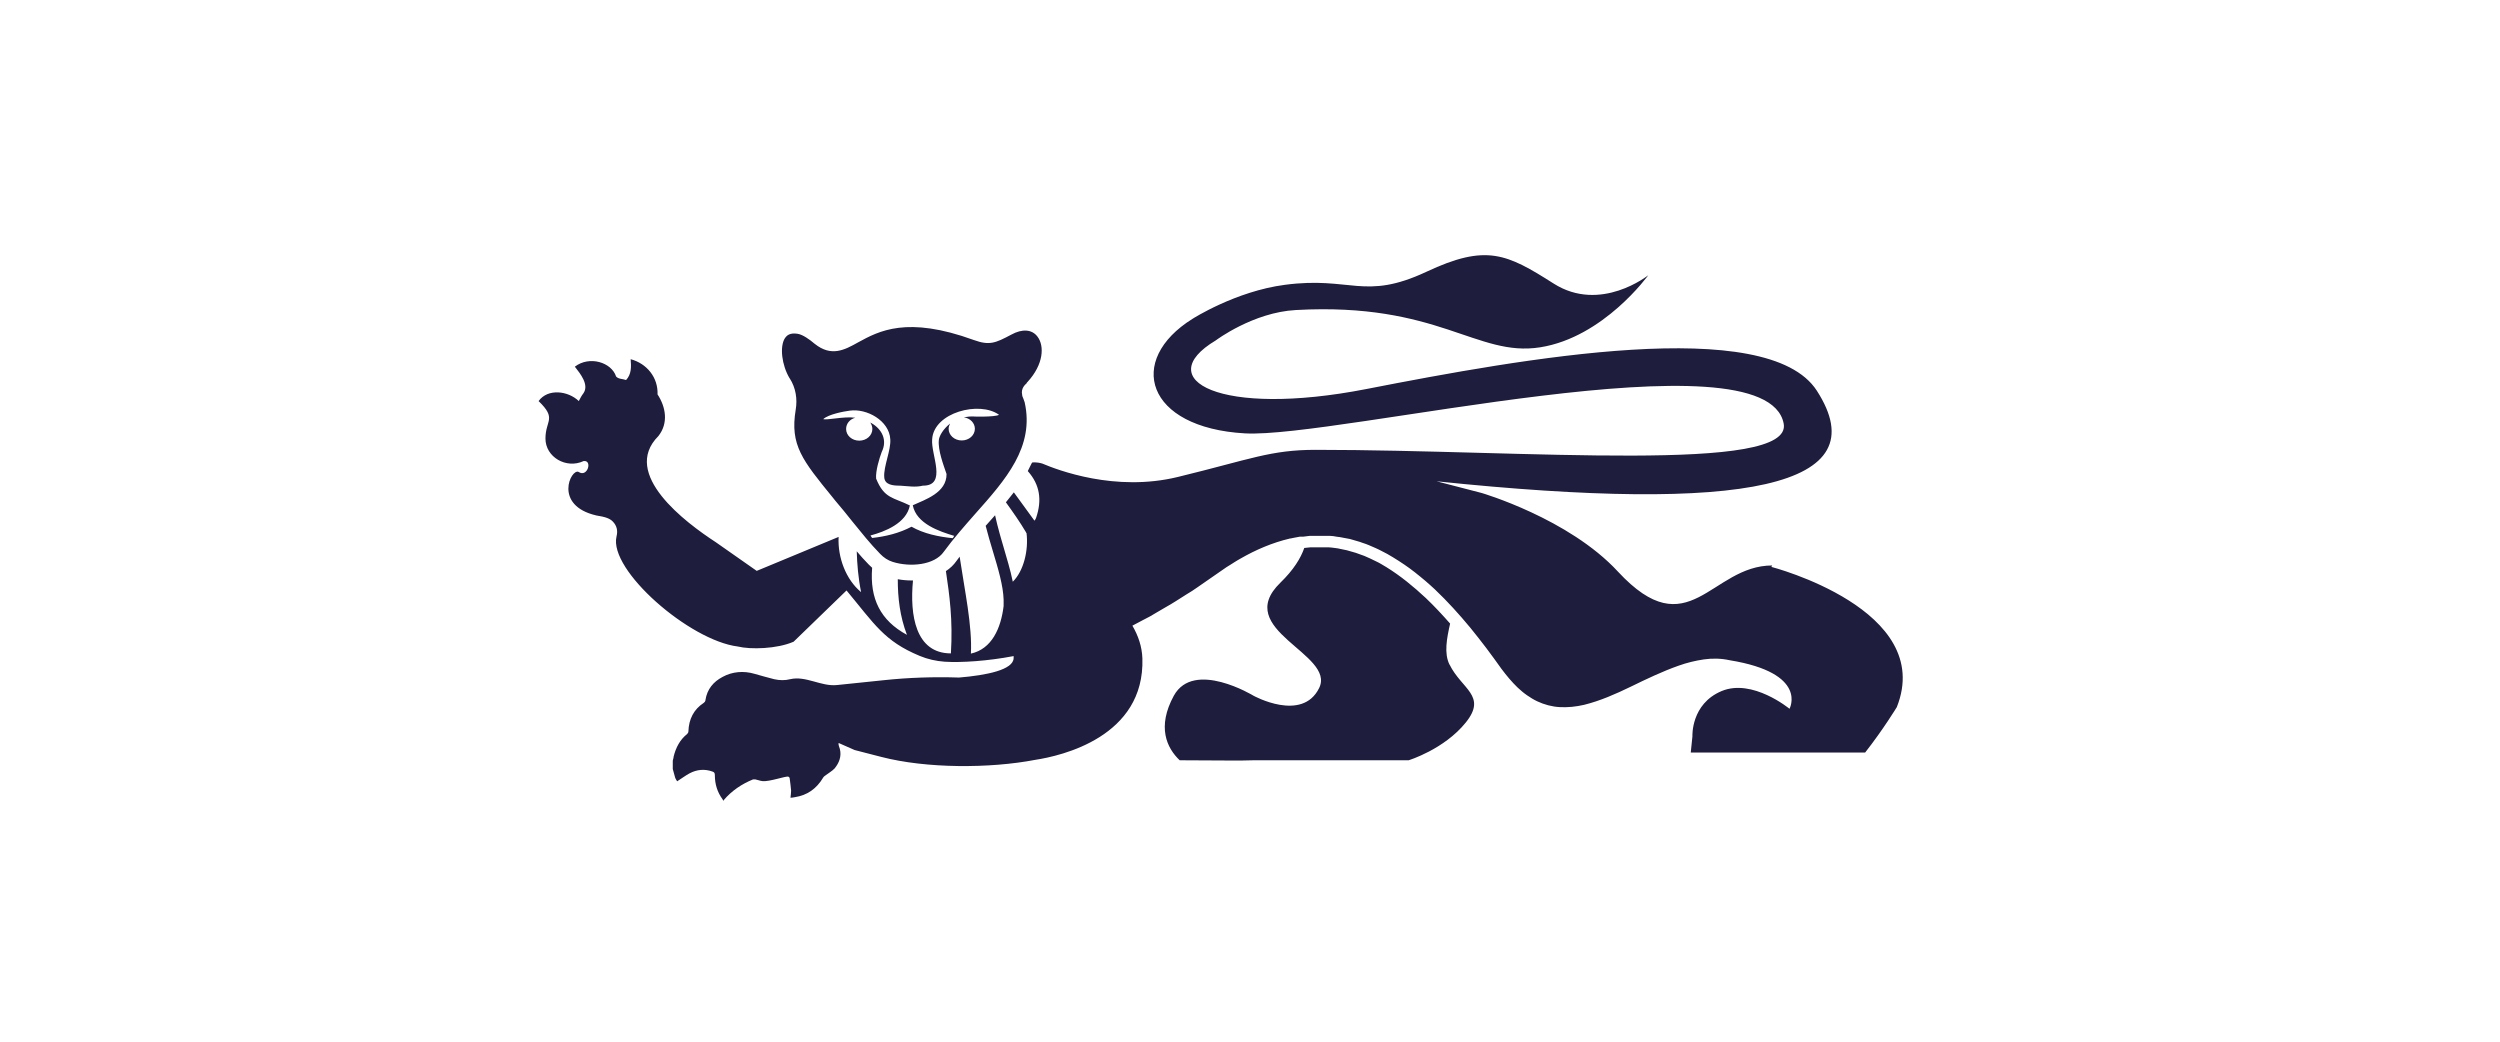 <?xml version="1.0" encoding="UTF-8"?>
<svg xmlns="http://www.w3.org/2000/svg" id="a" version="1.1" viewBox="0 0 119.99 50">
  <defs>
    <style>
      .cls-1 {
        fill: #1e1d3d;
        stroke-width: 0px;
      }
    </style>
  </defs>
  <path class="cls-1" d="M69.57,31.89c.58,1.19,1.82,1.5.78,2.79s-2.74,1.81-2.74,1.81h-7.44c-.62.03-1.83,0-3.55,0-.62-.59-1.1-1.6-.28-3.1.96-1.74,3.82,0,3.82,0,0,0,2.33,1.29,3.15-.36.83-1.65-4.19-2.79-1.86-5.06.64-.62.98-1.18,1.15-1.67l.29-.03h.88c.1,0,.19.02.29.03l.15.02s.1.02.14.03c.1.02.19.04.29.06l.28.08c.1.02.19.06.28.09l.14.05s.09.03.14.05l.27.12c.09.04.18.09.27.13.18.08.35.19.52.29.68.42,1.3.93,1.89,1.48.41.39.79.8,1.17,1.23-.16.71-.3,1.42-.03,1.97v-.02h0ZM37.9,18.16c-.38-.63-.49-1.54-.22-1.94.08-.11.22-.26.6-.2.25.04.56.26.82.48.8.64,1.43.3,2.09-.07.99-.54,2.34-1.28,5.55-.11.75.27,1.03.15,1.8-.26.53-.29.99-.25,1.25.09.35.45.3,1.34-.47,2.18l-.03.03h0l-.02.04h0c-.07.06-.28.25-.21.55h0c0,.06.03.12.06.19.02.07.04.12.06.17.48,2.14-.91,3.71-2.38,5.36-.51.58-1.04,1.18-1.5,1.81h0c-.45.65-1.62.75-2.45.49-.23-.07-.44-.21-.61-.39-.48-.49-.89-1.01-1.33-1.55-.26-.33-.53-.66-.82-1l-.12-.15c-1.46-1.79-2.06-2.52-1.78-4.21.09-.53,0-1.06-.28-1.5h0ZM39.5,20.11c.16.08,1-.14,1.55-.06-.26.07-.44.28-.44.54,0,.31.28.56.63.56s.63-.25.63-.56c0-.11-.04-.22-.1-.31l.04.02c.55.31.78.85.51,1.39-.12.32-.3.92-.27,1.28.39.97.83.9,1.62,1.29-.17.86-1.21,1.26-1.89,1.44.02.04.05.08.08.12.65-.07,1.3-.23,1.89-.54.6.34,1.3.48,1.97.55.04-.02.05-.08.08-.11-.7-.21-1.82-.58-1.99-1.47.59-.27,1.63-.6,1.62-1.5-.15-.44-.42-1.15-.37-1.63.02-.2.21-.53.54-.79-.04.08-.07.16-.07.25,0,.31.28.56.63.56s.63-.25.63-.56c0-.28-.23-.51-.53-.55.15-.03.32-.05.5-.04-.15,0,.97.04,1.19-.08-.93-.68-3.13-.12-3.21,1.17-.07.74.74,2.24-.45,2.23-.36.09-.72.02-1.09,0-.33,0-.74-.03-.76-.41-.04-.51.33-1.3.29-1.82-.05-.89-1.13-1.49-1.95-1.37-.31.04-1.02.18-1.26.4h-.02ZM85.06,27.14c-2.95,0-4,3.97-7.41.29-2.36-2.55-6.54-3.77-6.54-3.77l-2.16-.56c14.79,1.54,21.23.27,18.25-4.35-2.37-3.66-14.08-1.55-21.61-.08-7.06,1.38-10.37-.46-7.24-2.33,0,0,1.79-1.35,3.85-1.46,6.85-.38,8.67,2.27,11.72,1.79s5.19-3.46,5.19-3.46c0,0-2.29,1.83-4.54.4s-3.23-1.92-6.12-.56c-2.98,1.39-3.61.2-6.78.62-2.37.31-4.43,1.63-4.43,1.63-3.2,1.99-2.25,5.23,2.51,5.5,4.4.25,25.01-4.91,25.86-.47.46,2.42-12.4,1.26-22.46,1.26h0c-2.17,0-3.12.45-6.61,1.3-3.02.74-5.8-.34-6.51-.64-.3-.09-.49-.05-.49-.05,0-.02-.22.43-.21.41.58.65.69,1.39.4,2.24-.02.05-.04.1-.08.14h0s-.05,0,0,0h0c-.34-.47-.67-.92-.99-1.36.02-.02-.4.5-.38.48.34.47.67.94.96,1.43,0,.02.02.03.03.05.1.81-.13,1.81-.66,2.33-.11-.55-.29-1.13-.46-1.72-.06-.19-.11-.39-.17-.59-.08-.3-.16-.59-.22-.88,0,0-.26.29-.4.45-.07.08-.11.12-.05.06.1.4.22.8.34,1.2.26.86.5,1.67.52,2.34v.31c-.13,1.07-.57,2.06-1.57,2.28.07-1.33-.3-3.03-.54-4.65.03-.04-.07.09-.15.2-.14.2-.31.36-.51.49h0c.17,1.14.34,2.34.24,3.95-1.7,0-1.98-1.84-1.82-3.5h-.06c-.23,0-.45-.02-.67-.06h0c0,.89.1,1.78.44,2.67-1.27-.69-1.79-1.73-1.67-3.22-.06-.05-.11-.1-.16-.15-.2-.21-.4-.42-.58-.64h0c.02.62.07,1.27.21,1.96-.73-.6-1.13-1.67-1.08-2.65l-3.93,1.63-1.97-1.38c-1.43-.93-4.57-3.27-2.75-5.09.49-.62.36-1.39-.04-2,.03-.81-.51-1.48-1.29-1.69.03.37.04.72-.22,1-.16-.06-.37-.04-.48-.17-.22-.68-1.28-1.01-1.98-.47.26.33.7.87.41,1.28-.09.11-.15.24-.22.37-.51-.49-1.48-.62-1.93,0,.89.86.33.91.33,1.8s1,1.47,1.83,1.08c.44-.06.19.81-.24.52-.37-.17-1.22,1.61.85,2.09.45.07.66.15.8.3.19.2.24.44.17.71-.38,1.61,3.5,4.99,5.82,5.28.61.15,1.88.12,2.68-.23l2.54-2.46c1.34,1.61,1.8,2.43,3.51,3.14.38.16.79.25,1.2.28.79.05,2.06-.03,3.31-.27v.09c0,.57-1.3.83-2.62.94-1.21-.04-2.43,0-3.64.13l-2.22.23c-.76.08-1.5-.46-2.25-.28-.24.06-.49.06-.76,0-.32-.08-.63-.17-.95-.26-.51-.15-1.06-.11-1.53.15-.44.23-.74.59-.82,1.1,0,.07-.04.11-.09.15-.47.31-.71.77-.73,1.37,0,.04-.03.09-.06.12-.34.27-.54.64-.65,1.09,0,.06-.03.13-.04.19v.4c.04.13.07.27.11.4.02.07.07.14.1.19.21-.13.4-.28.61-.39.35-.18.71-.21,1.08-.08.09.03.12.07.12.18,0,.43.12.81.36,1.14.02.02.03.05.04.08h.02v-.02c.39-.46.87-.78,1.41-1h.12c.11.02.22.07.33.08.35.04,1.14-.26,1.25-.21.03,0,.06.05.06.07.03.2.05.4.07.6,0,.11-.02.22-.03.34.08,0,.15-.02.22-.03.58-.09,1.03-.4,1.35-.94.03-.05.08-.08.12-.11.14-.11.31-.2.43-.33.21-.26.34-.57.25-.93-.03-.12-.08-.19-.06-.29l.77.34,1.28.33c2.16.56,5.2.56,7.39.14,1.25-.19,5.26-1.1,5.14-4.87-.02-.57-.2-1.09-.48-1.57l.51-.27.27-.14.13-.07.13-.08.53-.31.26-.15c.09-.05.17-.11.26-.16l.52-.33.26-.16c.08-.06.17-.12.25-.17l1.01-.7.26-.18s.09-.06.13-.09l.13-.08.27-.17s.09-.06.13-.08l.14-.08c.73-.42,1.52-.76,2.36-.96.05,0,.1-.02.16-.03l.16-.03.16-.03h.16l.32-.04h.97c.11,0,.22.02.32.04l.16.02s.11.02.16.03c.11.02.21.04.32.06l.31.09c.11.03.21.06.31.1l.15.05s.1.04.15.06l.3.13c.1.04.19.09.29.14.19.09.38.2.56.31.36.22.72.46,1.05.72.17.13.33.27.49.4.08.07.16.14.24.21.08.07.16.14.23.21.61.58,1.17,1.2,1.7,1.84.26.32.52.65.77.98l.37.5.36.5c.24.32.49.62.77.89.14.13.29.26.45.37.16.11.32.21.49.29.34.16.71.26,1.09.28s.77-.02,1.16-.11c.77-.19,1.52-.52,2.26-.88.37-.18.74-.36,1.12-.53.38-.17.76-.33,1.16-.47.39-.14.8-.24,1.21-.3.41-.06.83-.05,1.24.04,3.8.62,2.87,2.33,2.87,2.33,0,0-1.78-1.47-3.26-.85s-1.4,2.17-1.4,2.17l-.08.78h8.37c.87-1.11,1.52-2.18,1.52-2.18,1.86-4.69-6.02-6.73-6.02-6.73l.04-.07h0ZM43.81,27.84h0Z"></path>
</svg>
